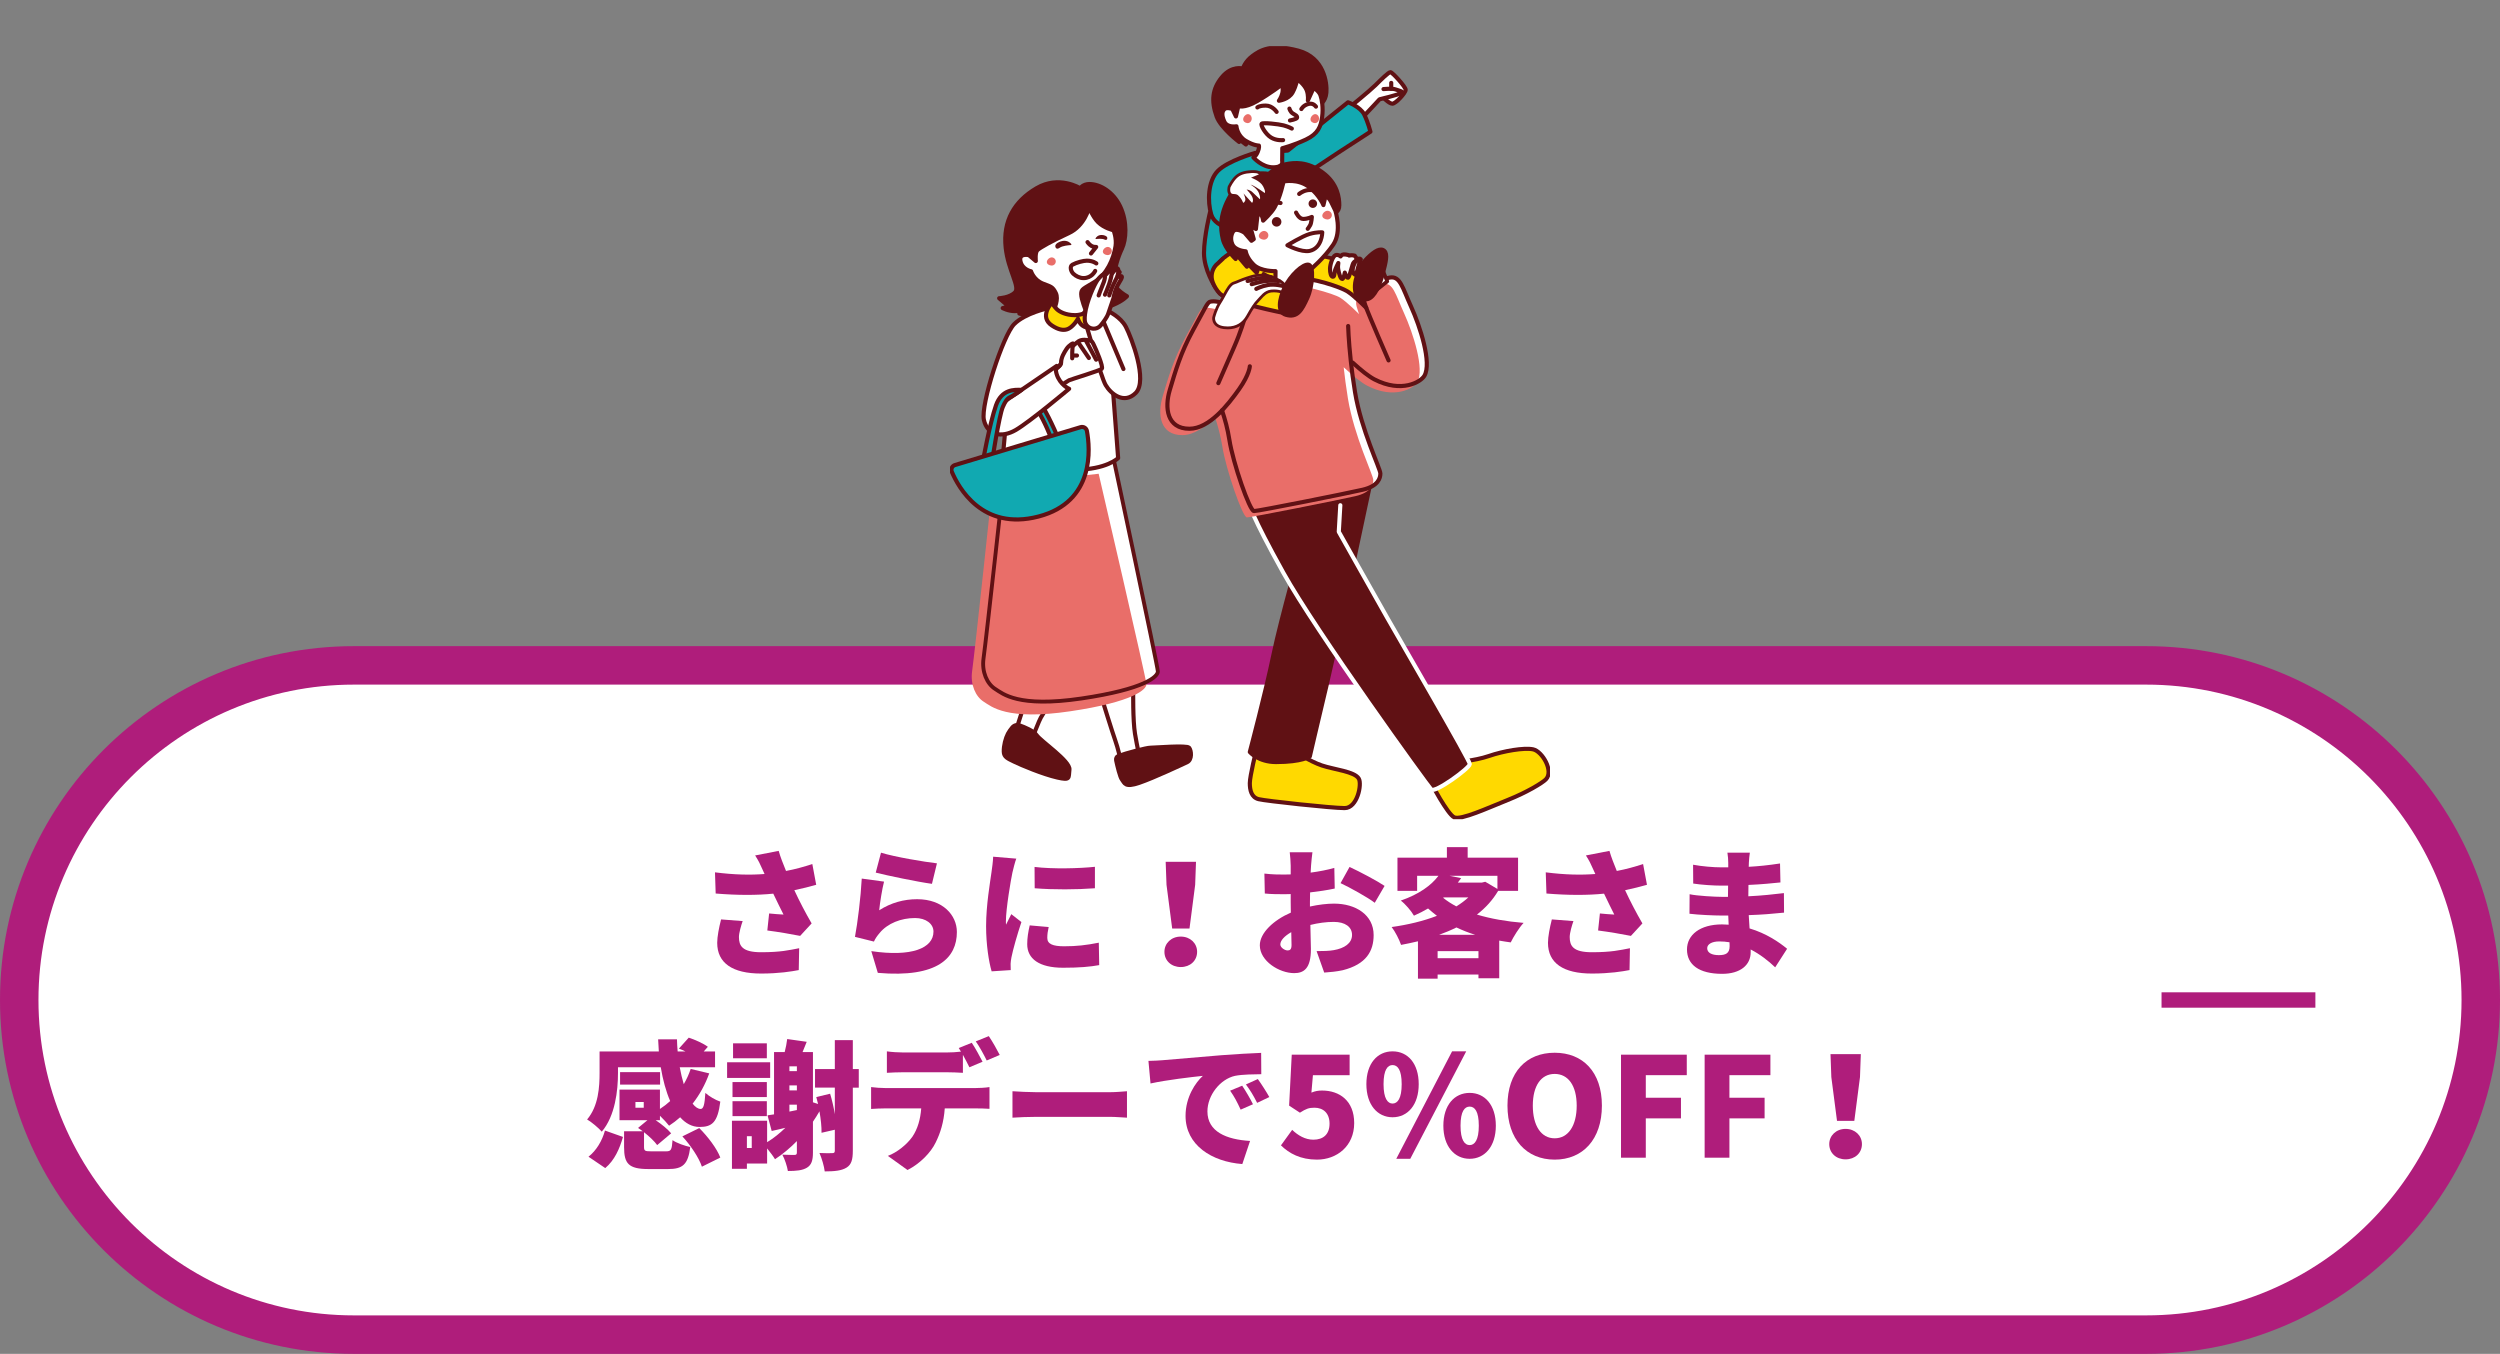 <?xml version="1.0" encoding="UTF-8"?><svg id="_レイヤー_1" xmlns="http://www.w3.org/2000/svg" xmlns:xlink="http://www.w3.org/1999/xlink" viewBox="0 0 650 352"><rect x="0" y="0" width="650" height="352" fill="#808080" stroke="none"/><defs><style>.cls-1{stroke-width:1.037px;}.cls-1,.cls-2,.cls-3,.cls-4{stroke:#601114;}.cls-1,.cls-2,.cls-3,.cls-4,.cls-5,.cls-6{fill:none;}.cls-1,.cls-2,.cls-3,.cls-4,.cls-6{stroke-linecap:round;stroke-linejoin:round;}.cls-7{isolation:isolate;}.cls-2{stroke-width:1.01px;}.cls-3{stroke-width:.969px;}.cls-4,.cls-6{stroke-width:1.077px;}.cls-5,.cls-8,.cls-9,.cls-10,.cls-11,.cls-12,.cls-13{stroke-width:0px;}.cls-14{clip-path:url(#clippath-1);}.cls-8{fill:#fff;}.cls-6{stroke:#fff;}.cls-9{fill:#ffd900;}.cls-10{fill:#af1d7b;}.cls-15{clip-path:url(#clippath);}.cls-11{fill:#e96e69;}.cls-12{fill:#601114;}.cls-13{fill:#11a9b1;}</style><clipPath id="clippath"><rect class="cls-5" x="247" y="12" width="156" height="201"/></clipPath><clipPath id="clippath-1"><rect class="cls-5" x="247" y="12" width="156" height="201"/></clipPath></defs><path class="cls-8" d="M558,347H92c-5.906,0-11.807-.595-17.539-1.768-5.584-1.143-11.076-2.847-16.324-5.067-5.154-2.18-10.125-4.878-14.776-8.02-4.608-3.113-8.941-6.688-12.879-10.626s-7.513-8.271-10.627-12.879c-3.142-4.651-5.84-9.622-8.02-14.776-2.22-5.248-3.925-10.74-5.067-16.324-1.173-5.732-1.768-11.633-1.768-17.539s.595-11.807,1.768-17.539c1.143-5.584,2.847-11.076,5.067-16.324,2.18-5.154,4.878-10.126,8.02-14.776,3.113-4.608,6.688-8.941,10.627-12.879,3.938-3.938,8.271-7.513,12.879-10.626,4.651-3.142,9.622-5.84,14.776-8.02,5.248-2.22,10.74-3.925,16.324-5.067,5.732-1.173,11.633-1.768,17.539-1.768h466c5.906,0,11.807.595,17.539,1.768,5.584,1.143,11.076,2.847,16.324,5.067,5.154,2.18,10.125,4.878,14.776,8.02,4.608,3.113,8.941,6.688,12.879,10.626,3.938,3.938,7.513,8.271,10.627,12.879,3.142,4.651,5.84,9.622,8.02,14.776,2.22,5.248,3.925,10.74,5.067,16.324,1.173,5.732,1.768,11.633,1.768,17.539s-.595,11.807-1.768,17.539c-1.143,5.584-2.847,11.076-5.067,16.324-2.18,5.154-4.878,10.126-8.02,14.776-3.113,4.608-6.688,8.941-10.627,12.879s-8.271,7.513-12.879,10.626c-4.651,3.142-9.622,5.84-14.776,8.02-5.248,2.22-10.74,3.925-16.324,5.067-5.732,1.173-11.633,1.768-17.539,1.768Z"/><path class="cls-10" d="M92,168h466c50.81,0,92,41.19,92,92s-41.19,92-92,92H92c-50.81,0-92-41.19-92-92s41.19-92,92-92ZM92,178c-45.215,0-82,36.785-82,82s36.785,82,82,82h466c45.215,0,82-36.785,82-82s-36.785-82-82-82H92"/><g class="cls-15"><g class="cls-7"><g class="cls-14"><path class="cls-9" d="M326.616,195.072s-1.664,6.749-1.664,8.553.405,3.688,2.292,4.159c1.887.471,19.051,2.322,22.353,2.322s4.543-6.159,3.695-7.651c-1.067-1.878-6.375-2.348-9.617-3.438-3.14-1.055-6.84-3.574-6.84-3.574l-10.22-.371Z"/><path class="cls-4" d="M326.616,195.072s-1.664,6.749-1.664,8.553.405,3.688,2.292,4.159c1.887.471,19.051,2.322,22.353,2.322s4.543-6.159,3.695-7.651c-1.067-1.878-6.375-2.348-9.617-3.438-3.14-1.055-6.84-3.574-6.84-3.574l-10.22-.371Z"/><path class="cls-9" d="M317.159,76.334c2.169,2.165,16.78,5.071,16.78,5.071l3.596-6.21s-4.952-1.14-8.669-1.994-.694-.21-.694-.21l24.773,4.142,1.427-8.205-14.326-3.134-17.466-4.159s-4.624,2.099-6.278,5.609c-1.567,3.325-.199,8.038.856,9.091"/><path class="cls-3" d="M317.159,76.334c2.169,2.165,16.78,5.071,16.78,5.071l3.596-6.21s-4.952-1.14-8.669-1.994-.694-.21-.694-.21l24.773,4.142,1.427-8.205-14.326-3.134-17.466-4.159s-4.624,2.099-6.278,5.609c-1.567,3.325-.199,8.038.856,9.091Z"/><path class="cls-12" d="M356.668,123.876s-9.278,43.87-11.719,54.107c-2.442,10.237-4.395,18.678-4.395,18.678,0,0-1.91,1.472-8.79,1.472-4.597,0-6.812-2.609-6.812-2.609,0,0,4.208-15.916,6.16-25.34,1.954-9.424,7.545-29.085,7.545-29.085l-5.717-15.598,23.727-1.625Z"/><path class="cls-4" d="M356.668,123.876s-9.278,43.87-11.719,54.107c-2.442,10.237-4.395,18.678-4.395,18.678,0,0-1.91,1.472-8.79,1.472-4.597,0-6.812-2.609-6.812-2.609,0,0,4.208-15.916,6.16-25.34,1.954-9.424,7.545-29.085,7.545-29.085l-5.717-15.598,23.727-1.625Z"/><path class="cls-9" d="M372.003,203.423s4.356,8.29,6.098,9.087c1.742.797,8.783-2.464,13.864-4.493,5.081-2.029,9.038-4.456,9.945-5.362,2.142-2.138-.93-7.306-3.285-7.82-2.323-.507-7.749.429-11.524,1.733-3.774,1.304-9.146,1.667-9.146,1.667l-5.952,5.188Z"/><path class="cls-4" d="M372.003,203.423s4.356,8.29,6.098,9.087c1.742.797,8.783-2.464,13.864-4.493,5.081-2.029,9.038-4.456,9.945-5.362,2.142-2.138-.93-7.306-3.285-7.82-2.323-.507-7.749.429-11.524,1.733-3.774,1.304-9.146,1.667-9.146,1.667l-5.952,5.188Z"/><path class="cls-12" d="M324.953,131.363s.244,2.291,8.681,17.494c8.437,15.203,37.494,55.411,38.496,56.411,1.003,1,10.02-5.601,10.02-6.601s-17.234-30.606-21.443-38.008c-4.208-7.401-12.624-22.404-12.624-22.404l.4-6.892"/><path class="cls-6" d="M324.953,131.363s.244,2.291,8.681,17.494c8.437,15.203,37.494,55.411,38.496,56.411,1.003,1,10.02-5.601,10.02-6.601s-17.234-30.606-21.443-38.008c-4.208-7.401-12.624-22.404-12.624-22.404l.4-6.892"/><path class="cls-8" d="M366.923,79.816c-2.312-5.091-2.866-8.122-5.578-7.651-2.712.471-5.238,2.103-6.203,3.296-1.031,1.276-.836,1.883-.129,4.003.048.142.117.331.202.555h0s-3.119-3.134-4.876-4.255c-1.774-1.133-10.537-3.598-15.018-3.598-1.196,0-3.773,1.152-5.647,3.081l-1.14-.521-9.088,2.995-.201,1.366c-1.055-.341-2.144-.58-3.249-.715-.567-.069-1.327.019-1.496.126-.695.442-.998,1.242-4.294,7.297-3.295,6.055-4.578,10.647-6.078,15.66-1.366,4.565-.732,10.021,5.117,10.021,3.043,0,5.984-2.163,8.48-4.775.734,2.265,1.504,5.024,1.917,7.664.941,6.014,5.272,18.513,6.401,18.513s24.193-4.605,28.241-5.544c4.048-.94,4.613-3.007,4.613-4.229s-4.989-11.371-6.59-21.144c-.488-2.98-.844-5.74-1.104-8.139,2.403,2.251,4.592,4.016,6.168,4.828,7.075,3.649,12.044.638,12.971-.942,1.973-3.363-1.134-12.858-3.42-17.892"/><path class="cls-11" d="M365.077,81.475c-2.312-5.091-2.866-8.122-5.578-7.652-2.712.472-5.238,2.103-6.203,3.297-1.031,1.276-.836,1.883-.129,4.002.047.142.117.332.202.557v-.002s-3.12-3.132-4.876-4.254c-1.774-1.133-10.537-3.599-15.018-3.599-1.196,0-7.721,1.152-9.597,3.081l-6.279,2.475-.201,1.365c-1.055-.341-2.144-.58-3.249-.715-.567-.07-1.327.019-1.496.126-.695.442-.999,1.241-4.294,7.296-3.295,6.056-4.578,10.648-6.078,15.662-1.366,4.565-.732,10.021,5.117,10.021,3.043,0,5.984-2.163,8.48-4.775.734,2.264,1.504,5.024,1.917,7.664.941,6.013,5.272,18.513,6.401,18.513s24.193-4.605,28.241-5.544c4.048-.94,4.613-3.007,4.613-4.229s-4.989-11.37-6.59-21.144c-.488-2.98-.844-5.739-1.104-8.139,2.403,2.251,4.592,4.016,6.168,4.828,7.075,3.648,12.044.638,12.971-.942,1.973-3.363-1.134-12.857-3.42-17.891"/><path class="cls-4" d="M351.692,94.275c2.21,2.034,4.211,3.617,5.679,4.375,7.075,3.649,12.044.638,12.971-.942,1.973-3.363-1.134-12.858-3.42-17.892-2.312-5.091-2.866-8.122-5.578-7.651-2.712.471-5.238,2.103-6.203,3.296-1.031,1.276-.836,1.883-.129,4.003.708,2.118,6.014,14.243,6.014,14.243"/><path class="cls-4" d="M350.519,84.764s.091,3.588.684,9.058c.26,2.399.617,5.16,1.104,8.139,1.601,9.773,6.59,19.922,6.59,21.144s-.565,3.289-4.613,4.229c-4.048.94-27.111,5.545-28.241,5.545s-5.46-12.498-6.401-18.513c-.454-2.899-1.124-5.29-1.917-7.664"/><path class="cls-4" d="M324.953,95.237s-.076,2.109-2.793,5.953c-2.891,4.09-7.76,10.285-12.915,10.285-5.85,0-6.483-5.456-5.116-10.021,1.5-5.014,2.783-9.606,6.078-15.66,3.294-6.056,3.598-6.855,4.292-7.297.169-.107.929-.196,1.496-.126,2.27.279,4.475.984,6.446,2.142.793.466,1.467,1.592,1.27,2.061-.348.827-1.018,3.516-2.89,7.777-1.873,4.261-4.05,9.27-4.05,9.27"/><path class="cls-8" d="M359.332,25.04s1.773,1.922,2.672,1.922,3.469-2.831,3.469-3.609-3.483-4.592-3.963-4.592-2.442,1.943-3.879,3.379c-1.438,1.435-7.204,6.123-7.204,6.123l2.873,3.056"/><path class="cls-4" d="M359.332,25.04s1.773,1.922,2.672,1.922,3.469-2.831,3.469-3.609-3.483-4.592-3.963-4.592-2.442,1.943-3.879,3.379c-1.438,1.435-7.204,6.123-7.204,6.123l2.873,3.056"/><path class="cls-8" d="M353.99,30.844l4.694-5.025s4.79-1.141,5.618-1.622c.719-.419-.468-.579-1.491-.959-.819-.305-3.102-.076-3.102-.076"/><path class="cls-4" d="M353.99,30.844l4.694-5.025s4.79-1.141,5.618-1.622c.719-.419-.468-.579-1.491-.959-.819-.305-3.102-.076-3.102-.076"/><line class="cls-4" x1="361.719" y1="21.555" x2="361.719" y2="23.079"/><path class="cls-13" d="M320.978,48.115s-.542,3.524.414,4.478c1.522,1.52,3.027-.234,3.027-.234l-1.926,7.302s-6.378.046-7.57-3.893c-1.018-3.361-.872-8.748,1.743-11.358s9.589-4.626,9.589-4.626l8.579-.641,15.645-12.549s3.212,1.145,4.22,3.183c1.01,2.038,1.612,4.469,1.612,4.469,0,0-16.347,10.515-17.51,11.675-1.162,1.16-.856,2.842-.856,2.842l2.379,12.363s-14.253,2.371-17.648,3.47c-3.395,1.099-5.149,2.903-6.088,4.224-1.655,2.328-.68,5.728-.68,5.728,0,0-2.867-4.355-2.867-8.751s1.648-10.939,1.648-10.939"/><path class="cls-4" d="M320.978,48.115s-.542,3.524.414,4.478c1.522,1.52,3.027-.234,3.027-.234l-1.926,7.302s-6.378.046-7.57-3.893c-1.018-3.361-.872-8.748,1.743-11.358s9.589-4.626,9.589-4.626l8.579-.641,15.645-12.549s3.212,1.145,4.22,3.183c1.01,2.038,1.612,4.469,1.612,4.469,0,0-16.347,10.515-17.51,11.675-1.162,1.16-.856,2.842-.856,2.842l2.379,12.363s-14.253,2.371-17.648,3.47c-3.395,1.099-5.149,2.903-6.088,4.224-1.655,2.328-.68,5.728-.68,5.728,0,0-2.867-4.355-2.867-8.751s1.648-10.939,1.648-10.939"/><path class="cls-12" d="M323.158,17.825s-2.9-.879-5.486,2.275c-2.479,3.024-2.801,6.153-1.352,10.186,1.08,3.002,5.853,6.618,5.853,6.618l.052-.673,1.709,1.344,1.243-2.12,17.818-8.118s1.657-.775,1.865-3.257c.207-2.482-.57-9.101-7.304-10.91-7.18-1.93-10.1.051-11.861,1.344-2.038,1.496-2.538,3.31-2.538,3.31"/><path class="cls-4" d="M323.158,17.825s-2.9-.879-5.486,2.275c-2.479,3.024-2.801,6.153-1.352,10.186,1.08,3.002,5.853,6.618,5.853,6.618l.052-.673,1.709,1.344,1.243-2.12,17.818-8.118s1.657-.775,1.865-3.257c.207-2.482-.57-9.101-7.304-10.91-7.18-1.93-10.1.051-11.861,1.344-2.038,1.496-2.538,3.31-2.538,3.31Z"/><path class="cls-8" d="M341.554,22.812s1.381.877,1.757,1.942c.377,1.065.775,3.196.44,5.701-.319,2.377-1.004,4.323-4.205,5.827-3.201,1.504-6.147,2.255-6.147,2.255l-.036,3.34s.515,1.629-2.372,1.629-5.11-2.569-5.11-2.569c0,0,.561-.115,1.113-1.406.52-1.216.313-1.683.313-1.683,0,0-1.255.063-3.452-1.253-2.197-1.316-2.385-3.759-2.385-3.759,0,0-2.399.452-3.152-1.239-.754-1.692-.582-2.614.014-3.209.597-.595,2.071-.063,2.071-.063l.941,1.943.628-2.694s1.444.689,4.833-1.253c3.389-1.942,6.593-4.385,6.593-4.385,0,0,.254,1.253,0,2.318-.255,1.065-.882,1.942-.882,1.942,0,0,2.573-.313,3.577-2.193,1.004-1.879,1.192-3.446,1.192-3.446,0,0,1.889,1.418,2.448,2.882.502,1.316.313,2.694.313,2.694l1.506-3.32Z"/><path class="cls-4" d="M341.554,22.812s1.381.877,1.757,1.942c.377,1.065.775,3.196.44,5.701-.319,2.377-1.004,4.323-4.205,5.827-3.201,1.504-6.147,2.255-6.147,2.255l-.036,3.34s.515,1.629-2.372,1.629-5.11-2.569-5.11-2.569c0,0,.561-.115,1.113-1.406.52-1.216.313-1.683.313-1.683,0,0-1.255.063-3.452-1.253-2.197-1.316-2.385-3.759-2.385-3.759,0,0-2.399.452-3.152-1.239-.754-1.692-.582-2.614.014-3.209.597-.595,2.071-.063,2.071-.063l.941,1.943.628-2.694s1.444.689,4.833-1.253c3.389-1.942,6.593-4.385,6.593-4.385,0,0,.254,1.253,0,2.318-.255,1.065-.882,1.942-.882,1.942,0,0,2.573-.313,3.577-2.193,1.004-1.879,1.192-3.446,1.192-3.446,0,0,1.889,1.418,2.448,2.882.502,1.316.313,2.694.313,2.694l1.506-3.32Z"/><path class="cls-8" d="M335.25,28.236s.197.826.871,1.258c.612.391,1.18.583,1.124,1.095-.044.399-1.853.73-1.853.73"/><path class="cls-4" d="M335.25,28.236s.197.826.871,1.258c.612.391,1.18.583,1.124,1.095-.044.399-1.853.73-1.853.73"/><path class="cls-4" d="M331.921,29.091s-1.075-1.635-2.806-1.635c-1.792,0-2.197.48-2.197.48"/><path class="cls-4" d="M342.148,27.726s-.65-1.062-1.985-.694c-1.335.367-1.807,1.319-1.807,1.319"/><path class="cls-4" d="M335.87,33.429s-.827-.478-2.134-.826c-1.306-.348-5.357-.783-5.706-.435-.348.348.995,2.702,2.429,3.581,1.461.897,3.147.679,3.147.679"/><path class="cls-11" d="M325.443,30.923c-.051.645-.549,1.131-1.114,1.087-.564-.044-1.15-.423-1.1-1.068.051-.645.719-1.311,1.283-1.267.565.045.981.603.93,1.248"/><path class="cls-11" d="M342.945,30.923c-.051.645-.549,1.131-1.114,1.087-.564-.044-1.15-.423-1.1-1.068.051-.645.719-1.311,1.283-1.267.565.045.981.603.93,1.248"/><polygon class="cls-8" points="360.685 73.153 358.118 66.85 352.567 70.866 355.273 77.516 360.685 73.153"/><polygon class="cls-3" points="360.685 73.153 358.118 66.85 352.567 70.866 355.273 77.516 360.685 73.153"/><path class="cls-8" d="M352.22,66.47s-.819-.224-1.432-.02l.023-.062s-1.514-.525-2.04,0c-.072.071-.143.169-.214.282-.235-.198-.763-.551-1.338-.312-.776.322-1.413,2.478-1.413,3.529s.249,2.073.748,2.073.276-.996.692-2.046c.195-.493.474-1.061.717-1.529-.095.549-.119,1.131-.023,1.652.249,1.355.637,2.495,1.052,2.495.263,0,.514-.864.663-1.653.235.729.51,1.4.833,1.323.294-.07.871-2.285,1.197-3.402.325-1.117,1.409-1.087,1.409-1.087l-.874-1.244Z"/><path class="cls-4" d="M352.22,66.47s-.819-.224-1.432-.02l.023-.062s-1.514-.525-2.04,0c-.072.071-.143.169-.214.282-.235-.198-.763-.551-1.338-.312-.776.322-1.413,2.478-1.413,3.529s.249,2.073.748,2.073.276-.996.692-2.046c.195-.493.474-1.061.717-1.529-.095.549-.119,1.131-.023,1.652.249,1.355.637,2.495,1.052,2.495.263,0,.514-.864.663-1.653.235.729.51,1.4.833,1.323.294-.07.871-2.285,1.197-3.402.325-1.117,1.409-1.087,1.409-1.087l-.874-1.244Z"/><path class="cls-8" d="M352.954,67.437c-.626.444-1.253,1.845-1.261,2.764-.01.92.582,1.285.786,1.24.203-.045.225-.45.582-1.762.356-1.312.745-2.229.745-2.229,0,0-.225-.458-.85-.014"/><path class="cls-4" d="M352.954,67.437c-.626.444-1.253,1.845-1.261,2.764-.01.92.582,1.285.786,1.24.203-.045.225-.45.582-1.762.356-1.312.745-2.229.745-2.229,0,0-.225-.458-.85-.014Z"/><path class="cls-12" d="M352.493,76.314c0,.969,1.518,1.938,3.195,1.417,1.678-.522,3.036-3.504,3.834-6.56.799-3.056,1.316-5.083.397-5.94-.919-.857-2.448-.078-4.46,1.93-1.723,1.72-2.487,3.729-2.967,5.659s0,3.496,0,3.496"/><path class="cls-4" d="M352.493,76.314c0,.969,1.518,1.938,3.195,1.417,1.678-.522,3.036-3.504,3.834-6.56.799-3.056,1.316-5.083.397-5.94-.919-.857-2.448-.078-4.46,1.93-1.723,1.72-2.487,3.729-2.967,5.659s0,3.496,0,3.496Z"/><path class="cls-9" d="M317.979,67.243l-1.849,1.706c-1.089,1.235-1.41,2.976-.797,4.503.389.968.97,2.027,1.826,2.882,2.169,2.166,16.78,5.071,16.78,5.071l3.596-6.21s-6.378-2.249-9.001-3.933"/><path class="cls-4" d="M317.979,67.243l-1.849,1.706c-1.089,1.235-1.41,2.976-.797,4.503.389.968.97,2.027,1.826,2.882,2.169,2.166,16.78,5.071,16.78,5.071l3.596-6.21s-6.378-2.249-9.001-3.933"/><path class="cls-12" d="M329.847,45.236s-5.353-1.458-9.185,4.372c-3.832,5.829-3.345,9.837-2.737,12.509.608,2.672,3.345,5.221,3.345,5.221l.243-1.154,2.676,3.158.183-.85,2.372,2.429.73-2.247,19.343-13.237s1.399-.182,1.399-2.065-.376-5.647-4.38-8.562c-4.027-2.931-7.36-2.55-9.489-2.125-2.129.425-4.501,2.55-4.501,2.55"/><path class="cls-4" d="M329.847,45.236s-5.353-1.458-9.185,4.372c-3.832,5.829-3.345,9.837-2.737,12.509.608,2.672,3.345,5.221,3.345,5.221l.243-1.154,2.676,3.158.183-.85,2.372,2.429.73-2.247,19.343-13.237s1.399-.182,1.399-2.065-.376-5.647-4.38-8.562c-4.027-2.931-7.36-2.55-9.489-2.125-2.129.425-4.501,2.55-4.501,2.55Z"/><path class="cls-8" d="M335.923,77.516l2.622,1.498,2.235-4.996v-3.966s3.544-2.998,5.868-6.447c2.324-3.45.537-8.856.537-8.856,0,0-.358-.773-1.072-2.2-.715-1.428-1.489-1.546-1.489-1.546l-.537,2.319s-.924-2.433-3.575-4.579c-2.993-2.423-6.792-1.546-6.792-1.546,0,0-.808,4.024-2.324,6.72-.841,1.497-2.979,3.45-2.979,3.45,0,0-.102-.846-.365-1.242-.528-.793-1.005-1.077-1.005-1.077l-.506,4.489-1.568-.981,1.001,3.628-.596.416-1.787-2.082s-1.988-1.346-2.86-.476c-.337.337-1.072,1.844-.298,3.509.774,1.665,3.455,1.784,3.455,1.784,0,0,.179,1.606,2.026,3.449,1.846,1.844,5.719,1.713,5.719,1.713l-.014,1.685"/><path class="cls-4" d="M335.923,77.516l2.622,1.498,2.235-4.996v-3.966s3.544-2.998,5.868-6.447c2.324-3.45.537-8.856.537-8.856,0,0-.358-.773-1.072-2.2-.715-1.428-1.489-1.546-1.489-1.546l-.537,2.319s-.924-2.433-3.575-4.579c-2.993-2.423-6.792-1.546-6.792-1.546,0,0-.808,4.024-2.324,6.72-.841,1.497-2.979,3.45-2.979,3.45,0,0-.102-.846-.365-1.242-.528-.793-1.005-1.077-1.005-1.077l-.506,4.489-1.568-.981,1.001,3.628-.596.416-1.787-2.082s-1.988-1.346-2.86-.476c-.337.337-1.072,1.844-.298,3.509.774,1.665,3.455,1.784,3.455,1.784,0,0,.179,1.606,2.026,3.449,1.846,1.844,5.719,1.713,5.719,1.713l-.014,1.685"/><path class="cls-4" d="M336.982,55.271s.723,1.656,1.868,1.656c1.136,0,2.227-.522,2.227-.522,0,0-.089,1.492-.418,2.118-.328.627-.648.969-.648.969"/><path class="cls-12" d="M333.165,57.677c0,.685-.557,1.242-1.244,1.242s-1.244-.556-1.244-1.242.556-1.242,1.244-1.242,1.244.556,1.244,1.242"/><path class="cls-12" d="M342.447,52.953c0,.613-.498,1.109-1.112,1.109s-1.111-.497-1.111-1.109.498-1.11,1.111-1.11,1.112.497,1.112,1.11"/><path class="cls-4" d="M337.785,50.424s.769-.673,1.889-.927c1.119-.254,2.104.02,2.104.02"/><path class="cls-4" d="M328.948,53.691s.769-.673,1.889-.927c1.119-.254,2.104.02,2.104.02"/><path class="cls-1" d="M340.473,65.242c-2.119.446-5.767-1.471-5.767-1.471,0,0,3.92-2.401,5.805-2.943,1.96-.564,3.291-.427,3.291-.427,0,0-.037,4.147-3.33,4.841Z"/><path class="cls-11" d="M329.771,61.27c-.049.626-.602,1.093-1.234,1.043s-1.291-.424-1.242-1.051c.05-.626.789-1.265,1.421-1.215.632.049,1.104.597,1.055,1.222"/><path class="cls-11" d="M346.276,56.019c-.049.626-.602,1.093-1.234,1.043s-1.292-.424-1.242-1.051c.05-.625.789-1.265,1.421-1.215.632.049,1.104.597,1.055,1.222"/><path class="cls-8" d="M325.524,53.104c-.101,0-.201-.042-.272-.121l-1.087-1.2c.01.2-.012.388-.083.544-.285.625-.608.756-.829.756-.04,0-.111-.01-.149-.023-.1-.034-.181-.11-.221-.207-.107-.259-.452-.997-.758-1.301-.085-.085-.158-.17-.229-.253-.263-.305-.421-.49-1.225-.49-.482,0-.757-.223-.902-.41-.481-.619-.225-1.695-.195-1.816.006-.025.015-.048.027-.071.029-.061.736-1.485,1.662-2.409.937-.935,2.166-1.378,4.111-1.479.171-.009.327-.013.47-.013,1.416,0,1.739.406,1.805.649.049.179-.043.365-.214.435l-1.205.498c.804.382,1.967,1.073,2.491,2.062.777,1.466.575,2.003.386,2.191-.072.072-.166.108-.26.108-.074,0-.148-.022-.212-.067-.251-.177-.682-.474-1.147-.785.063.112.119.229.168.348.53,1.324.322,1.82.208,1.972-.062.083-.157.136-.261.145-.011,0-.022.001-.033.001-.093,0-.182-.035-.25-.098-.012-.01-1.098-1.015-1.82-1.731.266.384.496.803.581,1.186.257,1.149-.313,1.496-.378,1.532-.055.031-.116.045-.176.045"/><path class="cls-12" d="M325.841,44.244c-.148,0-.311.004-.488.014-2.044.107-3.345.581-4.352,1.586-.969.968-1.702,2.445-1.732,2.508-.022.046-.04.093-.052.142-.058.226-.317,1.391.26,2.131.196.252.562.552,1.193.552s.719.099.945.362c.076.089.156.181.249.273.243.243.561.901.677,1.182.081.195.242.346.442.414.076.026.187.043.268.043.317,0,.764-.157,1.124-.886l.603.664c.143.158.343.242.545.242.12,0,.241-.029.352-.09.134-.073.741-.468.622-1.571.316.296.548.512.569.531.137.126.315.196.5.196.022,0,.044-.001.066-.003.207-.019.397-.125.522-.291.183-.243.32-.707.091-1.577.061.042.119.082.174.121.128.09.276.134.423.134.19,0,.377-.073.52-.215.464-.463.356-1.346-.321-2.622-.429-.809-1.22-1.424-1.949-1.852l.479-.198c.343-.142.526-.515.428-.871-.114-.419-.582-.919-2.16-.919M325.841,44.978c1.348,0,1.451.378,1.451.378l-2.025.836s2.36.79,3.126,2.234c.767,1.445.451,1.761.451,1.761,0,0-2.301-1.618-3.065-1.955-.455-.2-.633-.219-.633-.219,0,0,1.654.899,2.165,2.174.511,1.275.255,1.615.255,1.615,0,0-1.149-1.062-1.873-1.785-.724-.722-1.571-.735-1.571-.735,0,0,1.378,1.351,1.597,2.324.204.912-.197,1.13-.197,1.13l-2.227-2.458s.7,1.35.451,1.896c-.223.489-.421.541-.495.541-.019,0-.03-.003-.03-.003,0,0-.412-.996-.838-1.421-.425-.424-.521-.85-1.713-.85s-.741-1.768-.741-1.768c0,0,.698-1.42,1.592-2.312.894-.893,2.053-1.277,3.87-1.372.164-.008.313-.012.45-.012"/><path class="cls-8" d="M319.212,85.253c-.327,0-.668-.022-1.012-.066-1.044-.133-1.8-.506-2.244-1.111-.533-.724-.399-1.507-.394-1.54.027-.113.565-2.277,1.7-4.001.337-.511.678-1.142,1.01-1.751.812-1.498,1.58-2.913,2.525-3.199.422-.127.723-.257,1.104-.421.629-.271,1.492-.643,3.442-1.233.807-.245,1.554-.364,2.282-.364.377,0,.691.031.945.057.17.017.317.032.446.032.628,0,1.399.103,2.781.848.204.11.374.198.522.273.608.313.886.456,1.577,1.147.513.512.612,1.13.271,1.695-.139.231-.384.369-.655.369-.083,0-.166-.014-.246-.04-.349-.116-1.075-.312-2.023-.312-.227,0-.466.011-.715.037-1.338.141-2.157,1.066-2.88,1.882-.184.207-.358.403-.528.573-.768.767-1.543,1.917-2.765,4.103-1.106,1.978-2.885,3.024-5.143,3.024"/><path class="cls-12" d="M327.622,71.199c-.765,0-1.546.124-2.388.38-1.969.597-2.842.973-3.481,1.248-.385.166-.663.285-1.066.407-1.09.33-1.893,1.81-2.742,3.376-.327.602-.665,1.225-.992,1.724-1.169,1.776-1.722,3.999-1.745,4.093-.003.014-.007.029-.01.044-.018.099-.155.987.459,1.822.507.689,1.346,1.112,2.494,1.258.36.046.717.069,1.059.069,2.399,0,4.288-1.111,5.463-3.212,1.204-2.154,1.962-3.282,2.704-4.022.182-.181.357-.38.543-.59.712-.803,1.448-1.634,2.643-1.759.224-.024.451-.035.676-.035.895,0,1.577.184,1.905.294.118.039.24.059.363.059.4,0,.762-.204.97-.547.429-.71.307-1.511-.326-2.144-.704-.703-1.003-.871-1.67-1.214-.146-.075-.313-.161-.515-.27-1.454-.784-2.28-.892-2.956-.892-.103,0-.244-.014-.409-.031-.261-.026-.586-.059-.982-.059M327.622,71.933c.62,0,1.059.089,1.39.089.629,0,1.339.121,2.607.804,1.023.552,1.198.542,2.014,1.357.509.508.384.97.216,1.246-.074.123-.203.192-.34.192-.043,0-.087-.007-.129-.022-.375-.125-1.143-.331-2.139-.331-.239,0-.491.012-.754.04-1.839.193-2.782,1.714-3.629,2.56-.846.846-1.664,2.106-2.826,4.183-1.016,1.818-2.646,2.836-4.821,2.836-.311,0-.633-.02-.967-.063-2.661-.339-2.322-2.222-2.322-2.222,0,0,.532-2.174,1.645-3.865,1.113-1.691,2.173-4.449,3.334-4.8,1.161-.352,1.436-.712,4.546-1.655.909-.276,1.615-.348,2.175-.348"/><path class="cls-4" d="M326.639,75.101s1.248-.683,3.02-1.005c1.772-.322,3.975.271,3.975.271"/><path class="cls-4" d="M325.448,73.886s2.17-.647,3.551-.816c1.381-.169,3.49-.016,3.49-.016"/><polyline class="cls-4" points="324.377 73.055 327.193 72.388 330.529 72.106"/><path class="cls-12" d="M333.991,74.79c1.442-3.151,4.827-6.293,6.26-5.966,1.371.313,1.091,5.511-.352,8.662-1.442,3.151-2.566,5.234-5.567,4.357-2.276-.665-1.784-3.902-.342-7.052"/><path class="cls-4" d="M333.991,74.79c1.442-3.151,4.827-6.293,6.26-5.966,1.371.313,1.091,5.511-.352,8.662-1.442,3.151-2.566,5.234-5.567,4.357-2.276-.665-1.784-3.902-.342-7.052Z"/><path class="cls-4" d="M355.214,80.017s-3.119-3.132-4.876-4.254c-1.775-1.133-8.903-3.512-13.384-3.512"/><path class="cls-8" d="M291.397,197.748s-.731-3.307-1.43-5.234c-.698-1.928-3.459-10.864-3.459-10.864l8.127-1.964s-.107,7.669.464,11.091c.571,3.423,1.313,6.655,1.313,6.655l-5.016.317Z"/><path class="cls-4" d="M291.397,197.748s-.731-3.307-1.43-5.234c-.698-1.928-3.459-10.864-3.459-10.864l8.127-1.964s-.107,7.669.464,11.091c.571,3.423,1.313,6.655,1.313,6.655l-5.016.317Z"/><path class="cls-8" d="M264.372,189.237l3.01-9.445,7.675.615s-3.964,4.725-4.917,7.178c-.78,2.009-1.805,4.306-1.805,4.306l-3.962-2.653Z"/><path class="cls-4" d="M264.372,189.237l3.01-9.445,7.675.615s-3.964,4.725-4.917,7.178c-.78,2.009-1.805,4.306-1.805,4.306l-3.962-2.653Z"/><polygon class="cls-8" points="266.85 105.397 258.515 103.509 269.673 82.233 273.439 80.948 288.141 80.913 292.177 92.435 274.849 104.652 266.85 105.397"/><path class="cls-8" d="M261.468,120.221s-5.026,45.862-5.746,50.934c-.499,3.519.897,6.637,3.03,7.974,1.997,1.251,5.911,4.923,22.466,2.474,16.555-2.449,19.826-5.714,19.826-7.02s-11.966-57.464-11.966-57.464l-27.61,3.102Z"/><path class="cls-11" d="M258.042,126.276s-4.567,43.138-5.287,48.211c-.499,3.519.897,6.637,3.03,7.974,1.997,1.251,5.911,4.923,22.466,2.474,16.555-2.449,19.826-5.713,19.826-7.02s-12.425-54.74-12.425-54.74l-27.61,3.102Z"/><path class="cls-2" d="M261.468,120.221s-5.026,45.862-5.746,50.934c-.499,3.519.897,6.637,3.03,7.974,1.997,1.251,5.911,4.923,22.466,2.474,16.555-2.449,19.826-5.714,19.826-7.02s-11.966-57.464-11.966-57.464l-27.61,3.102Z"/><path class="cls-8" d="M288.536,90.48l2.18,28.623s-3.02,3.014-11.174,3.014-18.951-1.733-18.951-1.733l1.132-12.435"/><path class="cls-4" d="M288.536,90.48l2.18,28.623s-3.02,3.014-11.174,3.014-18.951-1.733-18.951-1.733l1.132-12.435"/><path class="cls-12" d="M280.838,48.938s-5.461-3.455-11.336-.004c-5.771,3.39-8.773,8.486-8.017,15.494.633,5.869,3.803,10.186,2.411,11.598-1.391,1.412-4.111,1.52-4.111,1.52l2.514,2.14-1.597.418s1.443.784,3.143.784,2.679-.575,2.679-.575l-1.494,1.203s3.736,1.281,5.874-.889,3.053,1.265,3.053,1.265l3.569-2.196s9.025.775,11.79-.376c2.766-1.15,3.694-2.3,3.694-2.3,0,0-1.335-.728-2.319-1.726-1.375-1.395-1.375-5.542,1.031-10.667,1.058-2.255,1.468-6.886-.495-11.003-1.747-3.665-5.184-5.78-7.956-5.78-1.7,0-2.433,1.096-2.433,1.096"/><path class="cls-4" d="M280.838,48.938s-5.461-3.455-11.336-.004c-5.771,3.39-8.773,8.486-8.017,15.494.633,5.869,3.803,10.186,2.411,11.598-1.391,1.412-4.111,1.52-4.111,1.52l2.514,2.14-1.597.418s1.443.784,3.143.784,2.679-.575,2.679-.575l-1.494,1.203s3.736,1.281,5.874-.889,3.053,1.265,3.053,1.265l3.569-2.196s9.025.775,11.79-.376c2.766-1.15,3.694-2.3,3.694-2.3,0,0-1.335-.728-2.319-1.726-1.375-1.395-1.375-5.542,1.031-10.667,1.058-2.255,1.468-6.886-.495-11.003-1.747-3.665-5.184-5.78-7.956-5.78-1.7,0-2.433,1.096-2.433,1.096Z"/><path class="cls-8" d="M283.155,53.963s-1.102,4.745-5.304,6.669c-4.201,1.926-7.474,3.748-8.128,4.401-.655.653-.413,2.826-.413,2.826l-1.791-1.516s-2.687-.625-2.204,1.577c.482,2.202,2.755,2.615,2.755,2.615,0,0,.685,2.266,3.096,3.205,2.102.819,2.508.784,3.334,2.434s-.442,4.159-.442,4.159c0,0,.832,1.753,2.072,2.097s4.782.153,4.782.153l1.393-1.862s-1.192-2.859-1.192-4.253.536-1.329,3.562-3.218c3.026-1.889,4.856-5.808,5.368-9.246.31-2.081-.512-4.126-.512-4.126,0,0-2.455-.544-4.039-2.126-1.309-1.307-2.337-3.787-2.337-3.787"/><path class="cls-4" d="M283.155,53.963s-1.102,4.745-5.304,6.669c-4.201,1.926-7.474,3.748-8.128,4.401-.655.653-.413,2.826-.413,2.826l-1.791-1.516s-2.687-.625-2.204,1.577c.482,2.202,2.755,2.615,2.755,2.615,0,0,.685,2.266,3.096,3.205,2.102.819,2.508.784,3.334,2.434s-.442,4.159-.442,4.159c0,0,.832,1.753,2.072,2.097s4.782.153,4.782.153l1.393-1.862s-1.192-2.859-1.192-4.253.536-1.329,3.562-3.218c3.026-1.889,4.856-5.808,5.368-9.246.31-2.081-.512-4.126-.512-4.126,0,0-2.455-.544-4.039-2.126-1.309-1.307-2.337-3.787-2.337-3.787Z"/><path class="cls-4" d="M282.757,62.952s.444.68,1.1,1.03c.545.291,1.152.226,1.152.226l-1.353,1.696"/><path class="cls-12" d="M278.395,63.722c.145-.012.218-.163.129-.275-.297-.373-1-.997-2.274-.801-.884.136-1.878.731-1.874,1.298.003.568.409.991,1.124.483.769-.545,2.283-.658,2.896-.705"/><path class="cls-12" d="M284.973,62.151c-.106.011-.179-.089-.129-.181.164-.307.588-.849,1.528-.876.653-.018,1.445.279,1.517.688.072.409-.164.767-.743.495-.624-.292-1.727-.173-2.173-.127"/><path class="cls-4" d="M285.042,68.494s-.878-.719-2.459-.719c-.928,0-2.672.463-3.749,1.053-.773.424-.41,1.721.223,2.336.607.591,1.63,1.143,2.663,1.143,2.155,0,3.028-1.867,3.028-1.867"/><path class="cls-11" d="M274.497,68.069c-.046.585-.563,1.023-1.155.976-.591-.046-1.208-.397-1.162-.983.046-.585.739-1.184,1.33-1.137.592.046,1.034.559.988,1.144"/><path class="cls-11" d="M289.059,65.348c-.046.585-.563,1.023-1.155.976-.591-.046-1.208-.397-1.162-.983.046-.585.739-1.184,1.33-1.137.592.046,1.034.559.988,1.144"/><path class="cls-8" d="M288.141,80.913s3.217,1.424,4.602,4.097c1.384,2.672,5.782,13.928,2.541,17.164-3.036,3.031-6.449.273-7.818-2.071-1.244-2.13-5.322-16.662-5.322-16.662l4.607-.187,5.343,12.692"/><path class="cls-4" d="M288.141,80.913s3.217,1.424,4.602,4.097c1.384,2.672,5.782,13.928,2.541,17.164-3.036,3.031-6.449.273-7.818-2.071-1.244-2.13-5.322-16.662-5.322-16.662l4.607-.187,5.343,12.692"/><path class="cls-8" d="M273.484,101.847s3.952-2.737,4.476-2.978c.631-.289,8.025-2.503,8.504-2.982.48-.479-1.565-5.207-2.02-6.108-.455-.9-.394-1.081-1.38-1.296-.36-.079-1.701-.354-2.645.249-.495.317-2.388,1.91-3.894,3.821-.44.559-.494,1.925-.98,2.437-1.629,1.712-3.533,2.293-3.533,2.293"/><path class="cls-4" d="M273.484,101.847s3.952-2.737,4.476-2.978c.631-.289,8.025-2.503,8.504-2.982.48-.479-1.565-5.207-2.02-6.108-.455-.9-.394-1.081-1.38-1.296-.36-.079-1.701-.354-2.645.249-.495.317-2.388,1.91-3.894,3.821-.44.559-.494,1.925-.98,2.437-1.629,1.712-3.533,2.293-3.533,2.293"/><path class="cls-8" d="M271.84,97.359s4.051-1.694,4.051-3.089c0-1.362.817-2.627,1.41-3.547.653-1.013,1.958-1.737,1.73-1.293-.311.601-.255,3.726-.255,3.726"/><path class="cls-4" d="M271.84,97.359s4.051-1.694,4.051-3.089c0-1.362.817-2.627,1.41-3.547.653-1.013,1.958-1.737,1.73-1.293-.311.601-.255,3.726-.255,3.726"/><line class="cls-4" x1="283.108" y1="93.077" x2="280.547" y2="89.331"/><line class="cls-4" x1="284.992" y1="93.518" x2="282.296" y2="88.483"/><line class="cls-4" x1="280.01" y1="92.436" x2="279.223" y2="92.436"/><path class="cls-13" d="M271.142,105.836c-.096-.152-.19-.296-.285-.439-.275.463-.67.854-1.184,1.111,2.008,3.119,3.577,7.313,3.577,7.313l.487,1.621,1.868-.405s-2.489-6.082-4.463-9.201"/><path class="cls-4" d="M271.142,105.836c-.096-.152-.19-.296-.285-.439-.275.463-.67.854-1.184,1.111,2.008,3.119,3.577,7.313,3.577,7.313l.487,1.621,1.868-.405s-2.489-6.082-4.463-9.201Z"/><path class="cls-8" d="M272.492,80.139s-5.906,1.239-8.805,4.133c-2.9,2.894-8.752,20.968-7.877,24.899.875,3.931,4.56,4.805,8.297,2.621,3.737-2.184,13.87-10.702,13.87-10.702,0,0-2.365-1.002-3.248-3.818-.427-1.359,0-2.127,0-2.127l-13.448,9.168"/><path class="cls-4" d="M272.492,80.139s-5.906,1.239-8.805,4.133c-2.9,2.894-8.752,20.968-7.877,24.899.875,3.931,4.56,4.805,8.297,2.621,3.737-2.184,13.87-10.702,13.87-10.702,0,0-2.365-1.002-3.248-3.818-.427-1.359,0-2.127,0-2.127l-13.448,9.168"/><path class="cls-13" d="M265.596,101.372c-1.939-.082-5.172-.154-6.638,4.018-1.625,4.621-3.573,15.403-3.573,15.403l2.517-.649s1.868-12.173,2.842-14.362c.523-1.175,1.029-2.141,1.913-2.535.6-.267,2.651-1.588,2.939-1.876"/><path class="cls-4" d="M265.596,101.372c-1.939-.082-5.172-.154-6.638,4.018-1.625,4.621-3.573,15.403-3.573,15.403l2.517-.649s1.868-12.173,2.842-14.362c.523-1.175,1.029-2.141,1.913-2.535.6-.267,2.651-1.588,2.939-1.876Z"/><path class="cls-13" d="M248.286,120.913l32.672-9.85c.734-.221,1.502.238,1.641.991.827,4.476,2.132,18.417-12.602,22.245-14.657,3.808-20.844-7.636-22.527-11.651-.297-.707.081-1.513.816-1.734"/><path class="cls-4" d="M248.286,120.913l32.672-9.85c.734-.221,1.502.238,1.641.991.827,4.476,2.132,18.417-12.602,22.245-14.657,3.808-20.844-7.636-22.527-11.651-.297-.707.081-1.513.816-1.734Z"/><path class="cls-9" d="M273.481,78.704s-3.425,3.634,0,5.919c3.425,2.285,4.898.544,5.638-.194.644-.643,1.156-1.575,1.156-1.575,0,0,.445,1.928,2.195,2.255,2.083.388,3.298-.959,3.847-2.235.426-.99-.642-3.504-.642-3.504,0,0-3.156,2.57-6.157,2.57-2.513,0-4.099-.91-4.79-1.599s-1.247-1.637-1.247-1.637"/><path class="cls-4" d="M273.481,78.704s-3.425,3.634,0,5.919c3.425,2.285,4.898.544,5.638-.194.644-.643,1.156-1.575,1.156-1.575,0,0,.445,1.928,2.195,2.255,2.083.388,3.298-.959,3.847-2.235.426-.99-.642-3.504-.642-3.504,0,0-3.156,2.57-6.157,2.57-2.513,0-4.099-.91-4.79-1.599s-1.247-1.637-1.247-1.637Z"/><path class="cls-8" d="M284.675,85.44c-1.353.179-2.564-.83-2.643-2.19-.026-.444-.01-.968.069-1.584.432-3.411,2.452-7.728,3.23-8.827.494-.696,1.173-1.345,1.558-1.478.328-.114.066.367.498.183.179-.077.992-1.28,1.451-1.28.44,0,.102,1.115.309.849.425-.547,1.205-1.563,1.458-1.31.571.57-.383,2.164.135,2.164.267,0,1.755-.856.372,1.295-1.382,2.152-1.586,4.21-1.586,4.21,0,0-.867,2.523-1.385,4.075-.334,1.002-1.316,2.283-1.97,3.067-.379.453-.911.75-1.496.827Z"/><path class="cls-4" d="M284.675,85.44c-1.353.179-2.564-.83-2.643-2.19-.026-.444-.01-.968.069-1.584.432-3.411,2.452-7.728,3.23-8.827.494-.696,1.173-1.345,1.558-1.478.328-.114.066.367.498.183.179-.077.992-1.28,1.451-1.28.44,0,.102,1.115.309.849.425-.547,1.205-1.563,1.458-1.31.571.57-.383,2.164.135,2.164.267,0,1.755-.856.372,1.295-1.382,2.152-1.586,4.21-1.586,4.21,0,0-.867,2.523-1.385,4.075-.334,1.002-1.316,2.283-1.97,3.067-.379.453-.911.75-1.496.827Z"/><path class="cls-4" d="M285.652,76.809s.526-1.53,1.107-2.88c.792-1.844.449-2.385.449-2.385"/><path class="cls-4" d="M287.293,76.623s.435-.972,1.047-2.674c.738-2.054.957-4.187.957-4.187"/><path class="cls-4" d="M288.403,76.809s.459-1.509,1.07-2.804c.58-1.23,1.64-3.251,1.64-3.251"/><path class="cls-12" d="M263.173,189.171c.485-.592,1.238-.815,1.928-.568,1.387.497,3.674,1.448,4.42,2.538,1.095,1.602,8.805,6.759,8.531,8.962-.274,2.203.327,2.843-3.149,2.052-3.742-.851-9.446-3.254-11.181-4.105-1.734-.851-2.696-1.206-2.738-2.602-.048-1.604.479-3.507,1.072-4.658.281-.545.724-1.141,1.117-1.619"/><path class="cls-4" d="M263.173,189.171c.485-.592,1.238-.815,1.928-.568,1.387.497,3.674,1.448,4.42,2.538,1.095,1.602,8.805,6.759,8.531,8.962-.274,2.203.327,2.843-3.149,2.052-3.742-.851-9.446-3.254-11.181-4.105-1.734-.851-2.696-1.206-2.738-2.602-.048-1.604.479-3.507,1.072-4.658.281-.545.724-1.141,1.117-1.619Z"/><path class="cls-12" d="M290.204,197.709c-.104-.481.119-.972.505-1.121,1.94-.745,7.397-2.176,8.365-2.176,1.152,0,9.524-.709,10.098,0,.576.709.864,3.118-.553,3.773-1.418.655-8.592,4.038-12.401,5.348-3.809,1.309-3.787.046-4.495-.826-.531-.654-1.212-3.573-1.519-4.997"/><path class="cls-4" d="M290.204,197.709c-.104-.481.119-.972.505-1.121,1.94-.745,7.397-2.176,8.365-2.176,1.152,0,9.524-.709,10.098,0,.576.709.864,3.118-.553,3.773-1.418.655-8.592,4.038-12.401,5.348-3.809,1.309-3.787.046-4.495-.826-.531-.654-1.212-3.573-1.519-4.997Z"/></g></g></g><path class="cls-10" d="M211.204,224.648c-2.196.72-4.356,1.332-6.84,1.8-.756-1.872-1.44-3.564-1.908-5.22l-6.12,1.188c.9,1.404,1.26,2.16,1.908,3.636l.54,1.188c-3.636.288-7.812.216-12.888-.432l.18,5.508c5.724.468,10.692.468,14.976.036.936,2.016,1.908,3.888,2.664,5.436-1.008-.036-2.628-.18-3.744-.288l-.468,4.428c2.844.36,6.372.972,8.532,1.404l2.988-3.24c-1.584-2.736-3.168-5.76-4.5-8.64,2.088-.432,4.032-.936,5.688-1.404l-1.008-5.4ZM187.48,239.048c-.54,2.088-1.008,4.5-1.008,6.084,0,5.256,3.96,7.992,11.412,7.992,4.644,0,7.92-.54,9.792-.9l.108-5.688c-2.628.504-4.788,1.044-9.9,1.044-4.896,0-5.76-1.656-5.76-3.96,0-1.044.576-3.06.972-4.14l-5.616-.432Z"/><path class="cls-10" d="M229.852,229.22l-5.796-.792c-.252,4.824-1.08,11.52-1.764,15.156l4.932,1.224c.36-.792.756-1.368,1.476-2.232,2.088-2.52,5.58-3.888,9.216-3.888,2.844,0,4.788,1.512,4.788,3.528,0,4.356-5.76,6.624-16.164,5.076l1.692,5.652c15.696,1.368,20.556-3.996,20.556-10.62,0-4.356-3.636-8.532-10.332-8.532-3.42,0-6.768.9-9.864,2.88.18-1.908.792-5.688,1.26-7.452ZM227.692,226.88c2.808.72,10.872,2.412,14.616,2.916l1.296-5.328c-3.132-.36-10.98-1.656-14.544-2.772l-1.368,5.184Z"/><path class="cls-10" d="M258.22,222.74c-.036,1.332-.288,2.952-.432,4.032-.36,2.628-1.404,8.568-1.404,14.04,0,4.824.72,9.324,1.44,11.736l4.968-.324c-.036-.576-.036-1.224-.036-1.62,0-.324.108-1.188.216-1.692.396-2.016,1.512-5.94,2.592-9.18l-2.628-2.052c-.468,1.008-.9,1.728-1.368,2.736-.036-.144-.036-.72-.036-.828,0-3.312,1.296-10.872,1.692-12.708.144-.648.684-2.844,1.008-3.636l-6.012-.504ZM267.724,240.596c-.396,1.728-.648,3.276-.648,4.896,0,3.78,3.096,6.12,9.324,6.12,4.212,0,7.056-.252,9.396-.684l-.108-5.832c-3.24.648-5.796.936-9,.936-2.916,0-4.392-.576-4.392-2.16,0-.936.108-1.728.36-2.844l-4.932-.432ZM268.984,225.404l.036,5.544c4.752.396,10.98.36,15.66,0v-5.58c-3.996.432-11.052.612-15.696.036Z"/><path class="cls-10" d="M307,251.432c2.448,0,4.248-1.656,4.248-3.96,0-2.232-1.8-3.96-4.248-3.96s-4.248,1.728-4.248,3.96c0,2.304,1.8,3.96,4.248,3.96ZM304.768,241.424h4.5l1.476-11.376.216-5.976h-7.884l.216,5.976,1.476,11.376Z"/><path class="cls-10" d="M348.544,229.616c2.196,1.008,7.2,3.78,8.892,5.112l2.556-4.392c-1.98-1.332-6.264-3.6-9.108-4.932l-2.34,4.212ZM340.588,234.332c0-.756,0-1.548.036-2.304,2.16-.252,4.428-.576,6.408-1.008l-.108-5.364c-1.764.504-3.96.936-6.156,1.224l.108-1.836c.072-.936.252-2.772.36-3.456h-5.904c.108.684.252,2.736.252,3.492v2.268c-.576.036-1.152.036-1.692.036-1.296,0-2.988,0-5.148-.252l.108,5.184c1.656.18,3.6.18,5.184.18.468,0,.972,0,1.548-.036v2.052c0,.9,0,1.836.036,2.772-4.5,1.944-8.064,5.292-8.064,8.496,0,4.104,5.076,7.236,8.928,7.236,2.556,0,4.356-1.224,4.356-6.264,0-1.08-.072-3.564-.144-6.264,1.98-.504,4.104-.792,6.084-.792,2.952,0,4.752,1.296,4.752,3.384,0,2.196-2.016,3.492-4.752,3.96-1.188.216-2.736.252-4.464.252l1.98,5.58c1.548-.108,3.168-.252,4.824-.612,6.12-1.548,8.028-4.968,8.028-9.144,0-5.256-4.68-8.172-10.296-8.172-1.764,0-3.996.252-6.264.756v-1.368ZM334.756,247.112c-.684,0-1.872-.72-1.872-1.548,0-1.044,1.08-2.196,2.844-3.204.036,1.476.072,2.664.072,3.348,0,1.26-.504,1.404-1.044,1.404Z"/><path class="cls-10" d="M394.696,231.632v-8.64h-13.104v-2.736h-5.4v2.736h-12.852v8.64h5.112v-3.924h5.544c-1.872,2.484-5.004,4.788-9.792,6.444,1.116.828,2.736,2.7,3.42,3.924,1.332-.576,2.556-1.224,3.672-1.872.756.684,1.512,1.296,2.304,1.908-3.528,1.368-7.596,2.34-11.772,2.916.9,1.152,1.98,3.276,2.448,4.644,1.476-.288,2.952-.576,4.392-.936v9.72h5.112v-1.08h10.62v.972h5.4v-9.792c.972.18,1.98.324,2.988.468.72-1.476,2.196-3.852,3.348-5.076-4.428-.36-8.568-1.08-12.132-2.16,2.232-1.728,4.104-3.78,5.508-6.156h5.184ZM389.332,227.708v3.42l-3.168-1.872-.864.216h-6.264c.288-.36.576-.756.864-1.152l-3.024-.612h12.456ZM375.364,233.324h6.408c-.9.828-1.944,1.62-3.132,2.34-1.26-.684-2.412-1.404-3.42-2.232l.144-.108ZM373.78,249.128v-1.836h10.62v1.836h-10.62ZM374.176,243.044c1.584-.576,3.06-1.188,4.5-1.908,1.512.72,3.132,1.368,4.86,1.908h-9.36Z"/><path class="cls-10" d="M427.204,224.648c-2.196.72-4.356,1.332-6.84,1.8-.756-1.872-1.44-3.564-1.908-5.22l-6.12,1.188c.9,1.404,1.26,2.16,1.908,3.636l.54,1.188c-3.636.288-7.812.216-12.888-.432l.18,5.508c5.724.468,10.692.468,14.976.036.936,2.016,1.908,3.888,2.664,5.436-1.008-.036-2.628-.18-3.744-.288l-.468,4.428c2.844.36,6.372.972,8.532,1.404l2.988-3.24c-1.584-2.736-3.168-5.76-4.5-8.64,2.088-.432,4.032-.936,5.688-1.404l-1.008-5.4ZM403.48,239.048c-.54,2.088-1.008,4.5-1.008,6.084,0,5.256,3.96,7.992,11.412,7.992,4.644,0,7.92-.54,9.792-.9l.108-5.688c-2.628.504-4.788,1.044-9.9,1.044-4.896,0-5.76-1.656-5.76-3.96,0-1.044.576-3.06.972-4.14l-5.616-.432Z"/><path class="cls-10" d="M464.644,246.68c-2.088-1.728-5.4-3.996-9.756-5.292-.072-1.152-.144-2.34-.216-3.456,3.42-.108,6.048-.324,9.18-.648l-.036-5.076c-2.736.324-5.58.648-9.252.828l.036-2.952c3.42-.144,6.192-.432,8.316-.648l-.108-4.932c-3.06.468-5.508.72-8.136.864l.036-1.08c.036-.828.144-1.836.252-2.592h-5.832c.144.792.216,1.944.216,2.592v1.224h-1.764c-2.088,0-5.076-.252-7.38-.684l.036,4.896c2.052.324,5.22.54,7.38.54h1.692l-.036,2.916h-1.584c-1.656,0-6.516-.252-8.388-.684l-.036,5.076c2.268.288,6.444.468,8.352.468h1.728l.108,2.376c-.576-.036-1.152-.072-1.728-.072-5.688,0-9.108,2.7-9.108,6.516,0,3.96,3.132,6.336,9.144,6.336,4.716,0,7.416-2.268,7.416-5.616v-.72c2.448,1.26,4.608,2.952,6.372,4.644l3.096-4.824ZM449.704,245.996c0,1.836-.972,2.34-2.808,2.34s-3.024-.612-3.024-1.8c0-1.008,1.152-1.764,3.132-1.764.9,0,1.8.072,2.664.216.036.432.036.756.036,1.008Z"/><path class="cls-10" d="M177.418,295.456c2.196,2.376,4.356,5.652,5.076,7.884l4.788-2.376c-.9-2.376-3.24-5.436-5.472-7.668l-4.392,2.16ZM171.622,278.752h-10.404v3.24h10.404v-3.24ZM169.282,299.344c-1.584,0-1.836-.108-1.836-1.152v-3.816c1.404,1.116,2.736,2.376,3.42,3.348l3.636-3.06c-.864-1.044-2.484-2.376-4.032-3.42h1.116v-1.152c.9.864,1.872,1.944,2.376,2.592,1.008-.648,1.944-1.368,2.88-2.196,1.404,1.584,3.096,2.52,5.04,2.52,3.24,0,4.716-1.152,5.4-6.588-1.224-.396-2.844-1.332-3.888-2.268-.18,2.988-.468,4.176-1.224,4.176-.684,0-1.404-.504-2.088-1.368,1.8-2.304,3.276-4.968,4.32-7.884l-4.824-1.152c-.468,1.404-1.08,2.736-1.8,3.96-.396-1.332-.756-2.808-1.044-4.392h9.18v-4.104h-2.952l1.08-1.224c-1.152-.864-3.312-1.836-4.968-2.376l-2.556,2.844c.54.216,1.152.468,1.728.756h-2.052c-.108-1.044-.144-2.088-.18-3.168h-4.896c.036,1.08.108,2.124.18,3.168h-15.408v5.508c0,3.636-.252,8.64-3.24,12.168,1.008.54,3.06,2.268,3.816,3.168,3.492-4.104,4.212-10.692,4.212-15.264v-1.476h11.124c.54,3.276,1.368,6.3,2.448,8.784-.828.756-1.728,1.44-2.664,2.052v-5.04h-10.512v7.956h7.272l-2.448,2.016c.396.252.792.54,1.224.864h-4.86v4.14c0,4.248,1.152,5.688,6.336,5.688h5.112c3.78,0,5.184-1.152,5.76-5.724-1.368-.288-3.6-1.044-4.608-1.8-.18,2.556-.396,2.916-1.656,2.916h-3.924ZM167.374,288.004h-2.16v-1.476h2.16v1.476ZM157.366,303.7c2.412-2.016,3.744-5.04,4.608-8.1l-4.68-1.656c-.756,2.7-2.232,5.184-4.284,6.804l4.356,2.952Z"/><path class="cls-10" d="M223.282,277.96h-1.548v-7.524h-4.68v7.524h-5.148v4.824h5.148v6.912c-.288-1.8-.72-3.672-1.224-5.328l-3.6.864c.144.576.324,1.188.468,1.8l-1.332-.432v-13.068h-2.7c.36-.828.72-1.764,1.08-2.664l-5.076-.72c-.108,1.008-.36,2.232-.648,3.384h-2.772v16.2c-.612.072-1.188.18-1.692.252l1.08,4.068c1.116-.252,2.304-.504,3.564-.828-1.476,1.44-3.096,2.736-4.752,3.744v-5.58h-9.144v12.492h3.888v-1.368h5.256v-3.924c.792.972,1.656,2.124,2.052,2.808,1.98-1.296,3.888-2.88,5.688-4.716v2.952c0,.468-.144.648-.612.648s-1.872,0-3.168-.072c.612,1.116,1.26,3.06,1.44,4.248,2.196,0,3.78-.144,4.968-.864,1.188-.72,1.548-1.944,1.548-3.888v-8.064c.612-.9,1.188-1.8,1.692-2.7.36,2.016.576,4.068.54,5.58l3.456-.792v5.436c0,.504-.18.648-.648.648-.504.036-1.944.036-3.348-.036.612,1.368,1.224,3.492,1.368,4.788,2.52,0,4.356-.18,5.652-.972,1.296-.792,1.656-2.088,1.656-4.428v-16.38h1.548v-4.824ZM195.454,298.48h-1.26v-3.06h1.26v3.06ZM207.19,277.24v1.26h-1.944v-1.26h1.944ZM207.19,282.208v1.296h-1.944v-1.296h1.944ZM205.246,287.212h1.944v1.404l-1.944.396v-1.8ZM190.45,290.2h8.928v-3.888h-8.928v3.888ZM199.378,281.344h-8.928v3.888h8.928v-3.888ZM200.242,276.196h-11.196v4.068h11.196v-4.068ZM199.378,271.264h-8.784v3.888h8.784v-3.888Z"/><path class="cls-10" d="M230.122,282.892c-1.116,0-2.52-.108-3.636-.252v5.688c1.008-.072,2.592-.144,3.636-.144h9.396c-.216,2.808-.9,5.292-2.304,7.38-1.44,2.016-3.96,4.068-6.372,4.968l5.112,3.672c3.276-1.656,6.084-4.572,7.308-7.128,1.224-2.448,2.124-5.292,2.376-8.892h8.064c1.08,0,2.592.036,3.564.108v-5.652c-1.008.18-2.808.252-3.564.252h-23.58ZM246.178,278.788c1.368,0,2.844.072,4.176.144v-4.68c.612,1.116,1.224,2.304,1.692,3.24l3.42-1.44c-.648-1.26-1.908-3.6-2.808-4.932l-3.384,1.368c.18.288.396.612.576.936-1.188.144-2.484.216-3.672.216h-11.412c-1.224,0-2.952-.108-4.176-.288v5.58c1.188-.072,2.916-.144,4.176-.144h11.412ZM259.93,274.288c-.612-1.224-1.908-3.528-2.844-4.896l-3.384,1.368c.972,1.368,2.124,3.492,2.844,4.968l3.384-1.44Z"/><path class="cls-10" d="M263.242,290.596c1.476-.108,4.176-.216,6.228-.216h19.116c1.476,0,3.492.18,4.428.216v-6.876c-1.044.072-2.808.252-4.428.252h-19.116c-1.764,0-4.788-.144-6.228-.252v6.876Z"/><path class="cls-10" d="M298.594,275.836l.54,5.868c4.284-.936,10.548-1.656,13.608-1.98-1.908,1.728-4.5,5.508-4.5,10.404,0,7.596,6.804,11.916,14.76,12.528l2.016-6.012c-6.156-.36-11.088-2.412-11.088-7.668,0-4.212,3.312-8.388,7.164-9.252,1.98-.396,5.004-.396,6.84-.432l-.036-5.544c-2.592.108-6.804.324-10.368.612-6.516.576-11.916,1.008-15.264,1.296-.684.072-2.232.144-3.672.18ZM327.034,280.552l-3.096,1.404c1.188,1.62,1.872,2.736,2.916,4.788l3.168-1.512c-.72-1.296-2.052-3.384-2.988-4.68ZM322.966,282.28l-3.132,1.296c1.152,1.656,1.764,2.844,2.736,4.932l3.204-1.404c-.648-1.332-1.908-3.492-2.808-4.824Z"/><path class="cls-10" d="M342.406,301.504c5.148,0,9.684-3.492,9.684-9.504,0-5.796-3.816-8.46-8.352-8.46-1.008,0-1.8.144-2.772.54l.396-4.536h9.54v-5.328h-15.048l-.684,13.248,2.808,1.836c1.584-1.008,2.304-1.296,3.78-1.296,2.304,0,3.924,1.44,3.924,4.14,0,2.772-1.62,4.176-4.212,4.176-2.124,0-3.996-1.116-5.508-2.556l-2.916,4.032c2.124,2.088,5.076,3.708,9.36,3.708Z"/><path class="cls-10" d="M363.034,301.288h3.636l14.544-27.936h-3.672l-14.508,27.936ZM382.114,297.724c-1.296,0-2.376-1.296-2.376-5.04,0-3.78,1.08-4.968,2.376-4.968s2.376,1.188,2.376,4.968c0,3.744-1.08,5.04-2.376,5.04ZM382.114,301.288c3.924,0,6.804-3.24,6.804-8.604,0-5.4-2.88-8.532-6.804-8.532s-6.84,3.132-6.84,8.532c0,5.364,2.916,8.604,6.84,8.604ZM362.062,286.924c-1.26,0-2.34-1.296-2.34-5.04,0-3.78,1.08-4.968,2.34-4.968,1.296,0,2.376,1.188,2.376,4.968,0,3.744-1.08,5.04-2.376,5.04ZM362.062,290.488c3.96,0,6.804-3.24,6.804-8.604,0-5.4-2.844-8.532-6.804-8.532-3.924,0-6.804,3.132-6.804,8.532,0,5.364,2.88,8.604,6.804,8.604Z"/><path class="cls-10" d="M404.218,295.96c-3.528,0-5.688-3.276-5.688-8.496,0-5.184,2.16-8.244,5.688-8.244s5.724,3.06,5.724,8.244c0,5.22-2.196,8.496-5.724,8.496ZM404.218,301.504c7.308,0,12.276-5.256,12.276-14.04s-4.968-13.752-12.276-13.752-12.276,4.968-12.276,13.752,4.968,14.04,12.276,14.04Z"/><polygon class="cls-10" points="421.462 301 427.906 301 427.906 290.776 437.05 290.776 437.05 285.412 427.906 285.412 427.906 279.544 438.562 279.544 438.562 274.216 421.462 274.216 421.462 301"/><polygon class="cls-10" points="443.206 301 449.65 301 449.65 290.776 458.794 290.776 458.794 285.412 449.65 285.412 449.65 279.544 460.306 279.544 460.306 274.216 443.206 274.216 443.206 301"/><path class="cls-10" d="M479.854,301.432c2.448,0,4.248-1.656,4.248-3.96,0-2.232-1.8-3.96-4.248-3.96s-4.248,1.728-4.248,3.96c0,2.304,1.8,3.96,4.248,3.96ZM477.622,291.424h4.5l1.476-11.376.216-5.976h-7.884l.216,5.976,1.476,11.376Z"/><rect class="cls-10" x="562" y="258" width="40" height="4"/></svg>